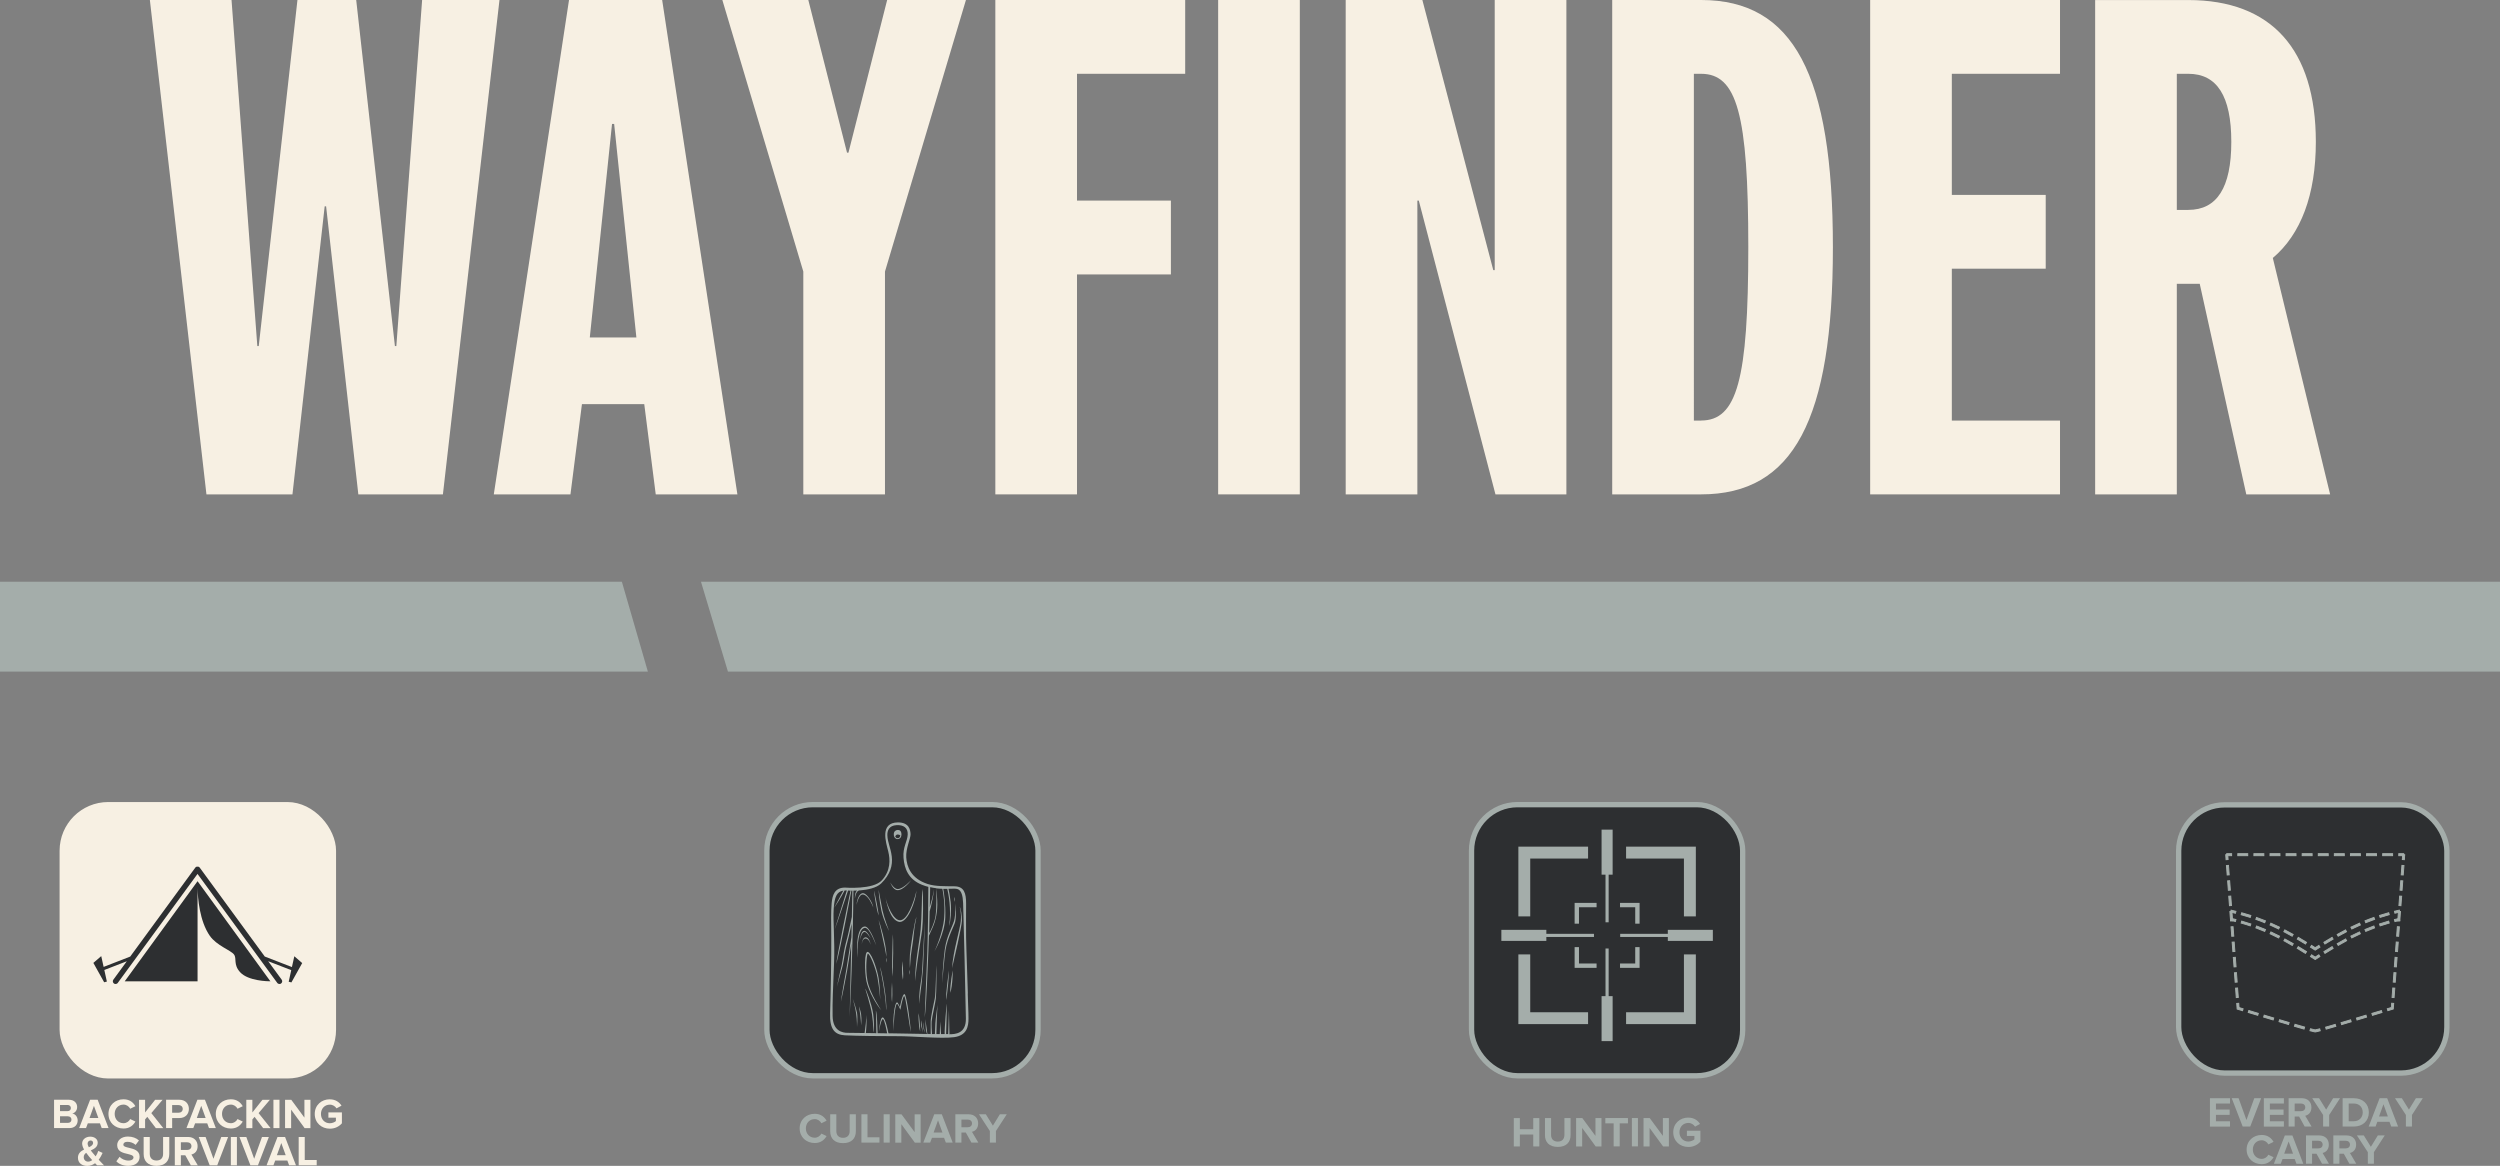 <?xml version="1.0" encoding="UTF-8"?>
<svg id="Layer_2" data-name="Layer 2" xmlns="http://www.w3.org/2000/svg" viewBox="0 0 470.24 219.29">
  <rect x="0" y="0" width="470.24" height="219.29" fill="#808080" stroke="none"/>
  <defs>
    <style>
      .cls-1 {
        fill: #a4adaa;
      }

      .cls-2 {
        stroke: #a4adaa;
      }

      .cls-2, .cls-3 {
        fill: #2d2f31;
      }

      .cls-2, .cls-4 {
        stroke-miterlimit: 10;
      }

      .cls-4 {
        stroke: #f7f0e3;
      }

      .cls-4, .cls-5 {
        fill: #f7f0e3;
      }
    </style>
  </defs>
  <g id="Layer_1-2" data-name="Layer 1">
    <g>
      <polygon class="cls-5" points="79.4 0 74.55 65.09 74.28 65.09 67 0 55.95 0 48.67 65.09 48.4 65.09 43.55 0 28.19 0 38.83 92.99 55.01 92.99 61.07 38.81 61.34 38.81 67.4 92.99 83.31 92.99 93.95 0 79.4 0"/>
      <path class="cls-5" d="M107.03,0l-14.15,92.99h14.42l2.16-16.98h11.72l2.16,16.98h15.36L124.55,0h-17.52ZM110.94,63.47l4.18-40.16h.4l4.18,40.16h-8.76Z"/>
      <polygon class="cls-5" points="159.59 28.71 159.32 28.71 152.04 0 135.87 0 151.1 51.08 151.1 92.99 166.46 92.99 166.46 51.08 181.69 0 166.87 0 159.59 28.71"/>
      <polygon class="cls-5" points="187.22 92.99 202.58 92.99 202.58 51.62 220.24 51.62 220.24 37.73 202.58 37.73 202.58 13.88 222.93 13.88 222.93 0 187.22 0 187.22 92.99"/>
      <rect class="cls-5" x="229.13" width="15.36" height="92.99"/>
      <polygon class="cls-5" points="281.15 50.81 280.88 50.81 267.54 0 253.12 0 253.12 92.99 266.6 92.99 266.6 37.73 266.87 37.73 281.29 92.99 294.63 92.99 294.63 0 281.15 0 281.15 50.81"/>
      <path class="cls-5" d="M319.96,0h-16.71v92.99h16.71c17.38,0,24.8-14.02,24.8-46.49S337.35,0,319.96,0ZM319.96,79.11h-1.35V13.88h1.35c6.74,0,8.89,7.55,8.89,32.61s-2.16,32.61-8.89,32.61Z"/>
      <polygon class="cls-5" points="351.77 92.99 387.48 92.99 387.48 79.11 367.13 79.11 367.13 50.54 384.79 50.54 384.79 36.66 367.13 36.66 367.13 13.88 387.48 13.88 387.48 0 351.77 0 351.77 92.99"/>
      <path class="cls-5" d="M427.51,48.52c5.26-4.45,8.09-11.86,8.09-21.83,0-17.38-8.36-26.68-23.99-26.68h-17.52v92.99h15.36v-39.62h4.31l8.76,39.62h15.77l-10.78-44.47ZM411.61,39.49h-2.16V13.88h2.16c5.39,0,8.09,4.18,8.09,12.8s-2.7,12.8-8.09,12.8Z"/>
    </g>
    <rect class="cls-4" x="11.71" y="151.36" width="51" height="51" rx="8.65" ry="8.65"/>
    <path class="cls-3" d="M23.46,184.58h13.7v-17.56c.04,1.91.37,6.23,2.31,9.01,1.28,1.83,3.96,2.72,4.54,3.5.58.78-.18,1.88,1.17,3.35,1.52,1.65,5.27,1.7,5.65,1.7h.03l-13.7-18.83-13.7,18.83Z"/>
    <path class="cls-3" d="M55.36,179.87l-.45,2.03-5.11-1.98-12.23-16.72s-.02-.03-.04-.04c0,0,0,0,0,0-.02-.02-.05-.05-.07-.07,0,0,0,0,0,0,0,0,0,0,0,0-.02-.02-.05-.03-.08-.05,0,0-.01,0-.02,0-.02,0-.05-.02-.07-.02-.01,0-.02,0-.03,0-.02,0-.04,0-.06,0-.01,0-.03,0-.05,0s-.03,0-.05,0c-.02,0-.04,0-.06,0-.01,0-.02,0-.03,0-.02,0-.05.01-.07.02,0,0-.01,0-.02,0-.03.01-.05.03-.08.05,0,0,0,0,0,0,0,0,0,0,0,0-.03.02-.05.04-.07.07,0,0,0,0,0,0-.01.01-.03.03-.04.04l-12.24,16.73-5,1.94-.45-2.03-1.48,1.28,2.03,3.64.51-.13-.48-2.18,4.23-1.64-2.53,3.46c-.17.23-.12.55.11.72.09.07.2.1.3.1.16,0,.32-.07.42-.21l15-20.5,15,20.5c.1.14.26.21.42.21.11,0,.21-.03.3-.1.23-.17.28-.49.11-.72l-2.54-3.47,4.34,1.68-.48,2.18.51.13,2.03-3.64-1.48-1.28Z"/>
    <g>
      <path class="cls-5" d="M10.16,206.86h2.81c1.02,0,1.54.65,1.54,1.36,0,.67-.42,1.12-.92,1.22.57.09,1.02.64,1.02,1.31,0,.8-.54,1.44-1.55,1.44h-2.89v-5.33ZM12.71,209c.38,0,.62-.24.62-.58s-.24-.58-.62-.58h-1.42v1.16h1.42ZM12.75,211.21c.43,0,.69-.23.69-.62,0-.34-.24-.62-.69-.62h-1.46v1.24h1.46Z"/>
      <path class="cls-5" d="M18.81,211.29h-2.29l-.34.9h-1.29l2.06-5.33h1.42l2.05,5.33h-1.29l-.33-.9ZM16.84,210.29h1.66l-.83-2.29-.83,2.29Z"/>
      <path class="cls-5" d="M20.4,209.53c0-1.64,1.24-2.76,2.84-2.76,1.18,0,1.85.64,2.23,1.3l-.98.48c-.22-.43-.7-.78-1.25-.78-.97,0-1.67.74-1.67,1.75s.7,1.75,1.67,1.75c.55,0,1.03-.34,1.25-.78l.98.47c-.38.66-1.05,1.31-2.23,1.31-1.6,0-2.84-1.12-2.84-2.76Z"/>
      <path class="cls-5" d="M27.71,210.06l-.42.5v1.64h-1.14v-5.33h1.14v2.38l1.89-2.38h1.4l-2.12,2.5,2.26,2.83h-1.4l-1.62-2.13Z"/>
      <path class="cls-5" d="M31.24,206.86h2.5c1.16,0,1.79.78,1.79,1.72s-.64,1.72-1.79,1.72h-1.36v1.89h-1.14v-5.33ZM33.59,207.86h-1.21v1.44h1.21c.45,0,.78-.28.78-.72s-.34-.72-.78-.72Z"/>
      <path class="cls-5" d="M38.99,211.29h-2.29l-.34.9h-1.29l2.06-5.33h1.42l2.05,5.33h-1.29l-.33-.9ZM37.02,210.29h1.66l-.83-2.29-.83,2.29Z"/>
      <path class="cls-5" d="M40.59,209.53c0-1.64,1.24-2.76,2.84-2.76,1.18,0,1.85.64,2.23,1.3l-.98.48c-.22-.43-.7-.78-1.25-.78-.97,0-1.67.74-1.67,1.75s.7,1.75,1.67,1.75c.55,0,1.03-.34,1.25-.78l.98.47c-.38.66-1.05,1.31-2.23,1.31-1.6,0-2.84-1.12-2.84-2.76Z"/>
      <path class="cls-5" d="M47.89,210.06l-.42.5v1.64h-1.14v-5.33h1.14v2.38l1.89-2.38h1.4l-2.12,2.5,2.26,2.83h-1.4l-1.62-2.13Z"/>
      <path class="cls-5" d="M51.43,206.86h1.14v5.33h-1.14v-5.33Z"/>
      <path class="cls-5" d="M54.76,208.72v3.48h-1.14v-5.33h1.17l2.47,3.35v-3.35h1.13v5.33h-1.09l-2.54-3.48Z"/>
      <path class="cls-5" d="M62.03,206.78c1.11,0,1.81.56,2.21,1.19l-.94.51c-.24-.38-.7-.7-1.26-.7-.97,0-1.67.74-1.67,1.75s.7,1.75,1.67,1.75c.47,0,.92-.21,1.14-.41v-.64h-1.41v-.99h2.54v2.05c-.54.61-1.3,1.01-2.27,1.01-1.56,0-2.84-1.09-2.84-2.77s1.28-2.76,2.84-2.76Z"/>
      <path class="cls-5" d="M19.58,219.2h-1.3c-.11-.1-.25-.25-.4-.4-.4.3-.88.5-1.46.5-.98,0-1.76-.51-1.76-1.54,0-.82.54-1.23,1.15-1.54-.22-.39-.36-.78-.36-1.14,0-.72.64-1.28,1.53-1.28.75,0,1.4.42,1.4,1.13,0,.82-.65,1.16-1.3,1.46.15.22.32.42.46.58.15.19.3.37.45.54.23-.34.4-.72.49-1.03l.82.38c-.19.42-.43.88-.74,1.28.32.35.66.7,1.03,1.08ZM17.34,218.21c-.24-.26-.46-.51-.59-.67-.18-.22-.36-.46-.54-.7-.28.2-.46.45-.46.82,0,.52.38.84.82.84.27,0,.54-.11.77-.28ZM16.71,215.8c.46-.21.8-.44.8-.83,0-.28-.21-.45-.47-.45-.31,0-.56.24-.56.57,0,.22.1.46.23.71Z"/>
      <path class="cls-5" d="M22.48,217.58c.38.39.96.72,1.7.72.62,0,.93-.29.93-.59,0-.39-.5-.5-1.08-.65-.87-.2-1.99-.44-1.99-1.66,0-.89.77-1.62,2.02-1.62.85,0,1.55.26,2.08.74l-.63.83c-.43-.4-1.01-.58-1.55-.58-.49,0-.76.22-.76.54,0,.34.49.46,1.06.59.88.21,2,.47,2,1.68,0,.98-.7,1.71-2.13,1.71-1.02,0-1.76-.34-2.25-.85l.62-.86Z"/>
      <path class="cls-5" d="M27.02,213.86h1.15v3.17c0,.74.43,1.26,1.26,1.26s1.25-.51,1.25-1.26v-3.17h1.16v3.2c0,1.33-.78,2.23-2.41,2.23s-2.41-.91-2.41-2.22v-3.21Z"/>
      <path class="cls-5" d="M34.85,217.3h-.83v1.89h-1.14v-5.33h2.5c1.11,0,1.79.73,1.79,1.72s-.59,1.45-1.17,1.58l1.2,2.03h-1.3l-1.05-1.89ZM35.21,214.86h-1.19v1.44h1.19c.46,0,.8-.27.8-.72s-.34-.72-.8-.72Z"/>
      <path class="cls-5" d="M37.38,213.86h1.29l1.48,4.1,1.47-4.1h1.29l-2.05,5.33h-1.42l-2.06-5.33Z"/>
      <path class="cls-5" d="M43.42,213.86h1.14v5.33h-1.14v-5.33Z"/>
      <path class="cls-5" d="M45.04,213.86h1.29l1.48,4.1,1.47-4.1h1.29l-2.05,5.33h-1.42l-2.06-5.33Z"/>
      <path class="cls-5" d="M54.06,218.29h-2.29l-.34.9h-1.29l2.06-5.33h1.42l2.05,5.33h-1.29l-.33-.9ZM52.08,217.29h1.66l-.83-2.29-.83,2.29Z"/>
      <path class="cls-5" d="M56.18,213.86h1.14v4.33h2.25v1h-3.39v-5.33Z"/>
    </g>
    <rect class="cls-2" x="409.8" y="151.39" width="50.45" height="50.45" rx="8.65" ry="8.65"/>
    <g>
      <rect class="cls-1" x="451.63" y="161.03" width=".93" height=".38" transform="translate(257.75 600.1) rotate(-85.74)"/>
      <path class="cls-1" d="M452.33,161.8l-.56-.04.08-1.11.56.04-.08,1.11ZM451.96,161.59l.21.02.06-.75-.21-.02-.06.75Z"/>
      <path class="cls-1" d="M450.32,187.64l-.38-.03.13-1.78.38.03-.13,1.78ZM450.54,184.76l-.38-.03.13-1.78.38.03-.13,1.78ZM450.75,181.88l-.38-.03.13-1.78.38.03-.13,1.78ZM450.96,179l-.38-.03.13-1.78.38.03-.13,1.78ZM451.18,176.11l-.38-.03.13-1.78.38.03-.13,1.78ZM451.39,173.23l-.38-.03.13-1.78.38.03-.13,1.78ZM451.61,170.35l-.38-.03.13-1.78.38.03-.13,1.78ZM451.82,167.47l-.38-.03.13-1.78.38.03-.13,1.78ZM452.03,164.59l-.38-.03.13-1.78.38.03-.13,1.78Z"/>
      <path class="cls-1" d="M450.4,187.74l-.56-.04.15-1.96.56.04-.15,1.96ZM450.03,187.53l.21.02.12-1.6-.21-.02-.12,1.6ZM450.62,184.85l-.56-.04.15-1.96.56.04-.15,1.96ZM450.25,184.65l.21.02.12-1.6-.21-.02-.12,1.6ZM450.83,181.97l-.56-.04.15-1.96.56.04-.15,1.96ZM450.46,181.77l.21.02.12-1.6-.21-.02-.12,1.6ZM451.05,179.09l-.56-.04.15-1.96.56.04-.15,1.96ZM450.68,178.88l.21.02.12-1.6-.21-.02-.12,1.6ZM451.26,176.21l-.56-.04.15-1.96.56.04-.15,1.96ZM450.89,176l.21.02.12-1.6-.21-.02-.12,1.6ZM451.47,173.33l-.56-.04.15-1.96.56.04-.15,1.96ZM451.1,173.12l.21.02.12-1.6-.21-.02-.12,1.6ZM451.69,170.45l-.56-.04.15-1.96.56.04-.15,1.96ZM451.32,170.24l.21.02.12-1.6-.21-.02-.12,1.6ZM451.9,167.56l-.56-.04.15-1.96.56.04-.15,1.96ZM451.53,167.36l.21.02.12-1.6-.21-.02-.12,1.6ZM452.12,164.68l-.56-.04.15-1.96.56.04-.15,1.96ZM451.75,164.48l.21.02.12-1.6-.21-.02-.12,1.6Z"/>
      <polygon class="cls-1" points="449.14 190.11 449.03 189.74 449.8 189.51 449.86 188.71 450.24 188.74 450.16 189.8 449.14 190.11"/>
      <path class="cls-1" d="M449.09,190.22l-.16-.54.79-.24.06-.83.56.04-.09,1.21-1.16.35ZM449.14,189.8l.06.2.87-.27.07-.91-.21-.02-.06.77-.74.22Z"/>
      <path class="cls-1" d="M435.48,194.1s-.14,0-.98-.23l.1-.37c.72.2.86.21.89.22.02,0,.15-.02.84-.2l.1.37c-.81.22-.89.22-.94.22ZM437.54,193.57l-.11-.37c.53-.15,1.14-.33,1.8-.52l.11.37c-.66.19-1.27.37-1.8.52ZM433.38,193.56c-.53-.15-1.14-.33-1.8-.52l.11-.37c.66.19,1.27.37,1.8.52l-.11.37ZM440.45,192.73l-.11-.37c.58-.17,1.18-.35,1.79-.53l.11.37c-.61.18-1.21.36-1.79.53ZM430.47,192.71c-.58-.17-1.19-.35-1.79-.53l.11-.37c.61.18,1.21.36,1.79.53l-.11.37ZM443.35,191.86l-.11-.37,1.79-.54.11.37-1.79.54ZM427.57,191.85l-1.79-.54.11-.37,1.79.54-.11.37ZM446.25,190.99l-.11-.37,1.79-.54.11.37-1.79.54ZM424.67,190.98l-1.79-.54.11-.37,1.79.54-.11.37Z"/>
      <path class="cls-1" d="M435.48,194.19c-.06,0-.15,0-1.01-.23l-.09-.02.15-.54.09.02c.68.18.83.21.86.21.03,0,.18-.03.82-.2l.09-.02.15.54-.09.02c-.82.22-.91.22-.96.22ZM434.61,193.81c.75.2.84.2.87.2s.12,0,.83-.19l-.05-.2c-.6.16-.74.18-.77.18h0s0,0,0,0c-.07,0-.36-.07-.82-.2l-.05.2ZM437.48,193.68l-.15-.54.09-.02c.5-.14,1.09-.31,1.8-.52l.09-.03.16.54-.09.03c-.67.2-1.27.37-1.8.52l-.09.02ZM437.54,193.26l.06.2c.48-.14,1.03-.3,1.63-.47l-.06-.2c-.63.19-1.17.34-1.63.47ZM433.44,193.67l-.09-.02c-.51-.15-1.12-.32-1.8-.52l-.09-.03.16-.54.09.02c.72.21,1.31.38,1.8.52l.09.02-.15.54ZM431.69,192.98c.61.18,1.16.34,1.63.47l.06-.2c-.45-.13-.98-.28-1.63-.47l-.06.2ZM440.39,192.84l-.16-.54.09-.03c.58-.17,1.18-.35,1.79-.53l.09-.03.16.54-.09.03c-.61.18-1.21.36-1.79.53l-.09.03ZM440.45,192.42l.06.2c.53-.16,1.07-.32,1.62-.48l-.06-.2c-.55.16-1.1.33-1.62.48ZM430.53,192.82l-.09-.03c-.58-.17-1.19-.35-1.79-.53l-.09-.03.16-.54.09.03c.61.18,1.21.36,1.79.53l.09.03-.16.54ZM428.79,192.12c.55.16,1.1.33,1.62.48l.06-.2c-.53-.16-1.07-.32-1.62-.48l-.06.2ZM443.29,191.97l-.16-.54,1.96-.59.16.54-1.96.59ZM443.35,191.55l.06.2,1.62-.49-.06-.2-1.62.49ZM427.63,191.96l-1.96-.59.16-.54,1.96.59-.16.54ZM425.88,191.25l1.62.49.06-.2-1.62-.49-.06.2ZM446.19,191.1l-.16-.54,1.96-.59.16.54-1.96.59ZM446.25,190.68l.06.2,1.62-.49-.06-.2-1.62.49ZM424.73,191.09l-1.96-.59.16-.54,1.96.59-.16.54ZM422.99,190.37l1.62.49.06-.2-1.62-.49-.06.2Z"/>
      <polygon class="cls-1" points="421.81 190.11 420.8 189.8 420.72 188.74 421.1 188.71 421.16 189.51 421.93 189.74 421.81 190.11"/>
      <path class="cls-1" d="M421.87,190.22l-1.16-.35-.09-1.21.56-.04.06.83.79.24-.16.54ZM420.88,189.73l.87.27.06-.2-.74-.22-.06-.77-.21.02.07.91Z"/>
      <path class="cls-1" d="M420.64,187.64l-.13-1.78.38-.03.13,1.78-.38.03ZM420.42,184.76l-.13-1.78.38-.03.13,1.78-.38.03ZM420.21,181.88l-.13-1.78.38-.03.13,1.78-.38.03ZM419.99,179l-.13-1.78.38-.03.13,1.78-.38.03ZM419.78,176.11l-.13-1.78.38-.03.13,1.78-.38.03ZM419.57,173.23l-.13-1.78.38-.03.13,1.78-.38.03ZM419.35,170.35l-.13-1.78.38-.03.13,1.78-.38.03ZM419.14,167.47l-.13-1.78.38-.03.13,1.78-.38.03ZM418.92,164.59l-.13-1.78.38-.03.13,1.78-.38.03Z"/>
      <path class="cls-1" d="M420.55,187.74l-.15-1.96.56-.04.15,1.96-.56.04ZM420.6,185.94l.12,1.6.21-.02-.12-1.6-.21.02ZM420.34,184.85l-.15-1.96.56-.04.15,1.96-.56.04ZM420.39,183.06l.12,1.6.21-.02-.12-1.6-.21.02ZM420.13,181.97l-.15-1.96.56-.04.15,1.96-.56.04ZM420.17,180.18l.12,1.6.21-.02-.12-1.6-.21.02ZM419.91,179.09l-.15-1.96.56-.04.15,1.96-.56.04ZM419.96,177.3l.12,1.6.21-.02-.12-1.6-.21.02ZM419.7,176.21l-.15-1.96.56-.04.15,1.96-.56.04ZM419.74,174.41l.12,1.6.21-.02-.12-1.6-.21.02ZM419.48,173.33l-.15-1.96.56-.04.15,1.96-.56.04ZM419.53,171.53l.12,1.6.21-.02-.12-1.6-.21.02ZM419.27,170.45l-.15-1.96.56-.04.15,1.96-.56.04ZM419.32,168.65l.12,1.6.21-.02-.12-1.6-.21.02ZM419.06,167.56l-.15-1.96.56-.04.15,1.96-.56.04ZM419.1,165.77l.12,1.6.21-.02-.12-1.6-.21.02ZM418.84,164.68l-.15-1.96.56-.04.15,1.96-.56.04ZM418.89,162.89l.12,1.6.21-.02-.12-1.6-.21.02Z"/>
      <rect class="cls-1" x="418.68" y="160.76" width=".38" height=".93" transform="translate(-10.79 31.45) rotate(-4.25)"/>
      <path class="cls-1" d="M418.63,161.8l-.08-1.11.56-.04.08,1.11-.56.04ZM418.74,160.86l.06.75.21-.02-.06-.75-.21.02Z"/>
      <rect class="cls-1" x="418.83" y="160.57" width=".93" height=".38"/>
      <path class="cls-1" d="M419.85,161.04h-1.11v-.56h1.11v.56ZM418.92,160.86h.75v-.21h-.75v.21Z"/>
      <path class="cls-1" d="M450.04,160.95h-1.87v-.38h1.87v.38ZM447.01,160.95h-1.87v-.38h1.87v.38ZM443.98,160.95h-1.87v-.38h1.87v.38ZM440.96,160.95h-1.87v-.38h1.87v.38ZM437.93,160.95h-1.87v-.38h1.87v.38ZM434.9,160.95h-1.87v-.38h1.87v.38ZM431.87,160.95h-1.87v-.38h1.87v.38ZM428.85,160.95h-1.87v-.38h1.87v.38ZM425.82,160.95h-1.87v-.38h1.87v.38ZM422.79,160.95h-1.87v-.38h1.87v.38Z"/>
      <path class="cls-1" d="M450.13,161.04h-2.05v-.56h2.05v.56ZM448.26,160.86h1.69v-.21h-1.69v.21ZM447.1,161.04h-2.05v-.56h2.05v.56ZM445.23,160.86h1.69v-.21h-1.69v.21ZM444.07,161.04h-2.05v-.56h2.05v.56ZM442.2,160.86h1.69v-.21h-1.69v.21ZM441.04,161.04h-2.05v-.56h2.05v.56ZM439.17,160.86h1.69v-.21h-1.69v.21ZM438.02,161.04h-2.05v-.56h2.05v.56ZM436.15,160.86h1.69v-.21h-1.69v.21ZM434.99,161.04h-2.05v-.56h2.05v.56ZM433.12,160.86h1.69v-.21h-1.69v.21ZM431.96,161.04h-2.05v-.56h2.05v.56ZM430.09,160.86h1.69v-.21h-1.69v.21ZM428.94,161.04h-2.05v-.56h2.05v.56ZM427.06,160.86h1.69v-.21h-1.69v.21ZM425.91,161.04h-2.05v-.56h2.05v.56ZM424.04,160.86h1.69v-.21h-1.69v.21ZM422.88,161.04h-2.05v-.56h2.05v.56ZM421.01,160.86h1.69v-.21h-1.69v.21Z"/>
      <rect class="cls-1" x="451.19" y="160.57" width=".93" height=".38"/>
      <path class="cls-1" d="M452.22,161.04h-1.11v-.56h1.11v.56ZM451.28,160.86h.75v-.21h-.75v.21Z"/>
      <path class="cls-1" d="M420.48,171.78c-.3-.07-.6-.14-.9-.21l.08-.37c.31.07.61.14.91.22l-.09.37Z"/>
      <path class="cls-1" d="M420.55,171.89l-.09-.02c-.31-.08-.61-.15-.9-.21l-.09-.02.12-.55.09.02c.31.07.62.14.91.22l.09.02-.14.55ZM419.69,171.5c.24.05.49.11.73.17l.05-.2c-.24-.06-.49-.12-.74-.17l-.05.2Z"/>
      <path class="cls-1" d="M433.65,177.57c-.52-.32-1.03-.62-1.53-.92l.19-.33c.51.3,1.02.61,1.54.92l-.2.33ZM431.16,176.1c-.53-.3-1.06-.59-1.57-.86l.18-.34c.51.27,1.04.56,1.58.86l-.19.33ZM428.6,174.74c-.54-.27-1.08-.52-1.62-.76l.16-.35c.54.24,1.09.49,1.63.76l-.17.34ZM425.97,173.56c-.55-.22-1.11-.44-1.67-.63l.13-.36c.56.2,1.13.42,1.68.64l-.15.36ZM423.26,172.57c-.56-.18-1.13-.35-1.71-.51l.1-.37c.58.16,1.16.33,1.73.51l-.12.37Z"/>
      <path class="cls-1" d="M433.68,177.69l-.08-.05c-.54-.33-1.04-.63-1.53-.92l-.08-.05.28-.48.08.05c.49.29.99.59,1.54.93l.08.05-.29.48ZM432.23,176.62c.44.26.9.53,1.38.83l.11-.18c-.49-.3-.95-.57-1.39-.83l-.1.18ZM431.19,176.22l-.08-.04c-.53-.3-1.06-.59-1.57-.85l-.08-.04.26-.5.08.04c.52.27,1.05.56,1.58.86l.08.04-.28.49ZM429.71,175.21c.46.24.93.5,1.41.77l.1-.18c-.48-.27-.96-.53-1.42-.77l-.1.18ZM428.64,174.86l-.08-.04c-.54-.27-1.08-.52-1.61-.75l-.08-.04.23-.51.08.04c.54.24,1.09.5,1.63.76l.08.04-.25.5ZM427.11,173.94c.48.21.97.44,1.46.68l.09-.18c-.49-.24-.98-.47-1.47-.69l-.08.19ZM426.02,173.67l-.08-.03c-.54-.22-1.1-.44-1.66-.63l-.08-.03.19-.53.08.03c.56.2,1.13.42,1.69.64l.08.03-.21.52ZM424.42,172.87c.51.18,1.01.37,1.5.57l.08-.19c-.5-.2-1.01-.4-1.51-.58l-.07.19ZM423.32,172.68l-.08-.03c-.55-.18-1.13-.35-1.71-.51l-.09-.02.15-.54.09.02c.58.16,1.16.33,1.73.51l.08.03-.17.54ZM421.66,172c.52.14,1.04.3,1.54.46l.06-.2c-.51-.16-1.03-.32-1.55-.46l-.05.2Z"/>
      <path class="cls-1" d="M435.48,178.72l-.1-.06c-.27-.17-.53-.33-.79-.5l.2-.33c.23.14.46.29.69.43.23-.15.46-.29.69-.43l.2.33c-.26.16-.52.33-.79.5l-.1.06Z"/>
      <path class="cls-1" d="M435.48,178.82l-.15-.09c-.27-.17-.53-.33-.79-.5l-.08-.05.3-.48.08.05c.21.13.43.27.64.4.22-.14.43-.27.64-.4l.08-.05.3.48-.08.05c-.26.16-.52.33-.79.5l-.15.09ZM434.71,178.13c.24.15.47.3.71.45l.06.03.06-.03c.24-.15.48-.3.71-.45l-.11-.17c-.2.13-.41.25-.61.38l-.05.03-.05-.03c-.21-.13-.41-.26-.61-.38l-.11.17Z"/>
      <path class="cls-1" d="M437.31,177.57l-.2-.33c.52-.32,1.03-.63,1.54-.92l.19.33c-.5.3-1.01.6-1.53.92ZM439.8,176.1l-.19-.33c.54-.3,1.07-.59,1.58-.86l.18.34c-.51.27-1.03.55-1.57.86ZM442.36,174.74l-.17-.34c.54-.27,1.09-.53,1.63-.76l.16.35c-.53.24-1.08.49-1.62.76ZM444.99,173.56l-.15-.36c.55-.23,1.12-.44,1.68-.64l.13.36c-.56.2-1.12.41-1.67.63ZM447.7,172.57l-.12-.37c.56-.18,1.14-.35,1.73-.51l.1.37c-.58.16-1.15.33-1.71.51Z"/>
      <path class="cls-1" d="M437.28,177.69l-.29-.48.08-.05c.55-.34,1.06-.64,1.54-.93l.08-.04.28.48-.08.05c-.48.28-.98.58-1.53.92l-.08.05ZM437.24,177.27l.11.18c.49-.3.95-.57,1.38-.83l-.1-.18c-.44.26-.89.53-1.39.83ZM439.77,176.22l-.28-.49.08-.04c.54-.31,1.07-.6,1.58-.86l.08-.04.26.5-.08.04c-.5.26-1.03.55-1.57.85l-.08.04ZM439.74,175.8l.1.18c.48-.27.96-.53,1.41-.77l-.1-.18c-.46.24-.94.5-1.42.77ZM442.32,174.86l-.25-.5.08-.04c.55-.27,1.1-.53,1.63-.76l.08-.04.23.51-.08.04c-.53.24-1.08.49-1.61.75l-.08.04ZM442.3,174.44l.09.18c.49-.24.98-.47,1.46-.68l-.08-.19c-.48.21-.98.45-1.47.69ZM444.94,173.67l-.21-.52.08-.03c.55-.23,1.12-.44,1.69-.64l.08-.03.19.53-.08.03c-.56.2-1.12.41-1.66.63l-.08.03ZM444.96,173.25l.08.19c.49-.2,1-.39,1.5-.57l-.07-.19c-.51.18-1.01.37-1.51.58ZM447.64,172.68l-.17-.54.08-.03c.56-.18,1.15-.35,1.73-.52l.09-.02.15.54-.09.02c-.58.16-1.15.33-1.71.51l-.08.03ZM447.69,172.26l.06.2c.5-.16,1.02-.32,1.54-.46l-.05-.2c-.52.14-1.04.3-1.55.46Z"/>
      <path class="cls-1" d="M450.48,171.78l-.09-.37c.3-.07.6-.15.91-.22l.08.37c-.31.07-.61.14-.9.21Z"/>
      <path class="cls-1" d="M450.41,171.89l-.13-.55.09-.02c.3-.07.61-.15.91-.22l.09-.02.12.55-.09.02c-.29.07-.6.14-.9.21l-.09.02ZM450.49,171.47l.05.2c.25-.06.49-.12.73-.17l-.05-.2c-.25.06-.49.11-.74.17Z"/>
      <path class="cls-1" d="M450.48,173.34l-.1-.37c.3-.08.6-.15.91-.22l.09.37c-.31.07-.61.15-.9.22Z"/>
      <path class="cls-1" d="M450.41,173.44l-.14-.54.09-.02c.3-.08.6-.15.91-.22l.09-.02.13.55-.09.02c-.29.07-.59.14-.9.22l-.09.02ZM450.49,173.03l.05.2c.25-.06.49-.12.73-.18l-.05-.2c-.25.06-.49.12-.74.18Z"/>
      <path class="cls-1" d="M437.32,179.33l-.2-.33c.52-.33,1.04-.64,1.54-.94l.2.33c-.5.3-1.01.61-1.53.94ZM439.81,177.82l-.19-.33c.55-.32,1.07-.61,1.58-.89l.18.34c-.5.27-1.02.56-1.57.88ZM442.36,176.42l-.18-.34c.55-.28,1.1-.55,1.63-.79l.16.35c-.53.24-1.07.51-1.61.79ZM444.98,175.19l-.15-.35c.56-.24,1.12-.46,1.68-.67l.13.36c-.55.21-1.11.43-1.67.66ZM447.69,174.16l-.12-.36c.56-.19,1.14-.37,1.73-.54l.11.37c-.58.17-1.16.34-1.71.53Z"/>
      <path class="cls-1" d="M437.29,179.45l-.3-.48.08-.05c.56-.35,1.06-.66,1.54-.94l.08-.05.29.48-.08.05c-.48.29-.98.6-1.53.94l-.08.05ZM437.24,179.03l.11.17c.49-.31.95-.58,1.38-.85l-.11-.18c-.43.26-.89.54-1.39.85ZM439.78,177.95l-.28-.49.08-.04c.55-.32,1.07-.61,1.58-.89l.08-.04.27.49-.08.04c-.5.27-1.02.56-1.56.88l-.08.04ZM439.74,177.52l.1.18c.49-.29.96-.55,1.41-.8l-.1-.18c-.46.25-.92.51-1.42.8ZM442.32,176.54l-.26-.5.08-.04c.55-.28,1.1-.55,1.63-.79l.08-.04.24.51-.08.04c-.52.24-1.06.5-1.61.78l-.08.04ZM442.3,176.12l.09.18c.49-.25.98-.49,1.46-.71l-.09-.19c-.48.22-.97.46-1.46.71ZM444.94,175.31l-.22-.52.08-.03c.56-.24,1.13-.46,1.69-.67l.08-.03.19.53-.08.03c-.56.21-1.11.43-1.66.66l-.08.03ZM444.95,174.88l.08.19c.5-.21,1-.41,1.51-.6l-.07-.19c-.5.19-1.01.39-1.51.6ZM447.64,174.27l-.18-.53.08-.03c.56-.19,1.14-.37,1.73-.54l.09-.02.15.54-.09.02c-.58.17-1.16.34-1.71.53l-.08.03ZM447.68,173.85l.07.2c.5-.17,1.02-.33,1.55-.48l-.06-.2c-.53.15-1.05.31-1.56.48Z"/>
      <polygon class="cls-1" points="435.48 180.49 434.59 179.92 434.79 179.6 435.48 180.03 436.17 179.6 436.37 179.92 435.48 180.49"/>
      <path class="cls-1" d="M435.48,180.59l-1.01-.64.3-.48.71.45.71-.45.3.48-1.01.64ZM434.71,179.9l.77.49.77-.49-.11-.17-.66.42-.66-.42-.11.17Z"/>
      <path class="cls-1" d="M433.65,179.33c-.52-.33-1.03-.64-1.53-.94l.2-.33c.5.3,1.02.62,1.54.94l-.2.33ZM431.15,177.82c-.55-.32-1.06-.61-1.57-.88l.18-.34c.51.28,1.03.57,1.58.89l-.19.33ZM428.6,176.43c-.54-.28-1.09-.54-1.61-.79l.16-.35c.53.25,1.08.51,1.63.79l-.18.34ZM425.98,175.19c-.55-.23-1.11-.46-1.67-.66l.13-.36c.56.21,1.13.43,1.68.67l-.15.35ZM423.27,174.16c-.56-.19-1.13-.37-1.71-.53l.11-.37c.59.17,1.17.35,1.73.54l-.12.36Z"/>
      <path class="cls-1" d="M433.67,179.45l-.08-.05c-.55-.34-1.05-.65-1.53-.94l-.08-.05.29-.48.08.05c.48.29.99.6,1.54.94l.08.05-.3.48ZM432.23,178.36c.44.26.89.54,1.38.85l.11-.17c-.5-.31-.95-.59-1.39-.85l-.11.18ZM431.19,177.95l-.08-.04c-.55-.32-1.06-.61-1.56-.88l-.08-.04.27-.49.08.04c.51.28,1.03.57,1.58.89l.08.04-.28.49ZM429.71,176.91c.46.25.92.51,1.41.8l.1-.18c-.49-.29-.96-.55-1.42-.8l-.1.18ZM428.64,176.54l-.08-.04c-.54-.28-1.09-.54-1.61-.78l-.08-.04.24-.51.08.04c.53.25,1.08.51,1.63.8l.08.04-.26.5ZM427.11,175.6c.48.22.97.46,1.46.71l.09-.18c-.49-.25-.98-.49-1.46-.71l-.09.19ZM426.03,175.31l-.08-.03c-.55-.23-1.11-.46-1.66-.66l-.08-.03.19-.53.08.03c.56.21,1.13.43,1.69.67l.08.03-.22.52ZM424.43,174.47c.5.19,1.01.39,1.51.6l.08-.19c-.5-.21-1.01-.41-1.51-.6l-.07.19ZM423.32,174.27l-.08-.03c-.55-.19-1.13-.36-1.71-.53l-.09-.02.15-.54.09.02c.59.17,1.17.35,1.73.54l.08.03-.18.53ZM421.66,173.57c.52.15,1.04.31,1.55.48l.07-.2c-.51-.17-1.03-.33-1.56-.48l-.06.2Z"/>
      <path class="cls-1" d="M420.48,173.34c-.3-.08-.6-.15-.9-.22l.09-.37c.31.07.61.15.91.22l-.1.37Z"/>
      <path class="cls-1" d="M420.54,173.44l-.09-.02c-.3-.08-.6-.15-.9-.22l-.09-.02.13-.55.09.02c.32.07.62.15.91.22l.09.02-.14.54ZM419.68,173.05c.24.06.49.12.73.18l.05-.2c-.24-.06-.48-.12-.74-.18l-.05.2Z"/>
    </g>
    <g>
      <path class="cls-1" d="M415.68,206.57h3.77v1h-2.64v1.13h2.58v1h-2.58v1.21h2.64v1h-3.77v-5.33Z"/>
      <path class="cls-1" d="M419.78,206.57h1.29l1.48,4.1,1.47-4.1h1.29l-2.05,5.33h-1.42l-2.06-5.33Z"/>
      <path class="cls-1" d="M425.82,206.57h3.77v1h-2.64v1.13h2.58v1h-2.58v1.21h2.64v1h-3.77v-5.33Z"/>
      <path class="cls-1" d="M432.45,210.01h-.83v1.89h-1.14v-5.33h2.5c1.11,0,1.79.73,1.79,1.72s-.59,1.45-1.17,1.58l1.2,2.03h-1.3l-1.05-1.89ZM432.81,207.57h-1.19v1.44h1.19c.46,0,.8-.27.8-.72s-.34-.72-.8-.72Z"/>
      <path class="cls-1" d="M436.97,209.72l-2.05-3.15h1.29l1.33,2.14,1.31-2.14h1.3l-2.04,3.15v2.18h-1.14v-2.18Z"/>
      <path class="cls-1" d="M440.64,206.57h2.1c1.67,0,2.83,1.06,2.83,2.67s-1.16,2.66-2.83,2.66h-2.1v-5.33ZM442.75,210.9c1.05,0,1.67-.76,1.67-1.66s-.58-1.67-1.67-1.67h-.97v3.33h.97Z"/>
      <path class="cls-1" d="M449.46,211h-2.29l-.34.9h-1.29l2.06-5.33h1.42l2.05,5.33h-1.29l-.33-.9ZM447.49,210h1.66l-.83-2.29-.83,2.29Z"/>
      <path class="cls-1" d="M452.54,209.72l-2.05-3.15h1.29l1.33,2.14,1.31-2.14h1.3l-2.04,3.15v2.18h-1.14v-2.18Z"/>
      <path class="cls-1" d="M422.58,216.24c0-1.64,1.24-2.76,2.84-2.76,1.17,0,1.85.64,2.23,1.3l-.98.48c-.22-.43-.7-.78-1.25-.78-.97,0-1.67.74-1.67,1.75s.7,1.75,1.67,1.75c.55,0,1.03-.34,1.25-.78l.98.47c-.38.66-1.06,1.31-2.23,1.31-1.6,0-2.84-1.12-2.84-2.76Z"/>
      <path class="cls-1" d="M431.63,218h-2.29l-.34.9h-1.29l2.06-5.33h1.42l2.05,5.33h-1.29l-.33-.9ZM429.65,217h1.66l-.83-2.29-.83,2.29Z"/>
      <path class="cls-1" d="M435.72,217.01h-.83v1.89h-1.14v-5.33h2.5c1.11,0,1.79.73,1.79,1.72s-.59,1.45-1.17,1.58l1.2,2.03h-1.3l-1.05-1.89ZM436.08,214.57h-1.19v1.44h1.19c.46,0,.8-.27.8-.72s-.34-.72-.8-.72Z"/>
      <path class="cls-1" d="M440.86,217.01h-.83v1.89h-1.14v-5.33h2.5c1.11,0,1.79.73,1.79,1.72s-.59,1.45-1.17,1.58l1.2,2.03h-1.3l-1.05-1.89ZM441.22,214.57h-1.19v1.44h1.19c.46,0,.8-.27.8-.72s-.34-.72-.8-.72Z"/>
      <path class="cls-1" d="M445.38,216.72l-2.05-3.15h1.29l1.33,2.14,1.31-2.14h1.3l-2.04,3.15v2.18h-1.14v-2.18Z"/>
    </g>
    <g>
      <rect class="cls-2" x="144.25" y="151.35" width="51" height="51" rx="8.65" ry="8.65"/>
      <path class="cls-1" d="M182.05,186.88c-.03-1.87-.3-8.25-.33-10.57-.03-2.32,0-4.47,0-6.37s-.35-3.2-2.17-3.23c-1.82-.03-3.53.05-5.05-.43-3.2-1.03-3.94-3.34-4.04-5.02s.84-3.56.81-4.34c-.03-.79-.22-2.23-2.39-2.23-3.45.05-2.23,3.75-1.82,5.4.41,1.66.46,3.66-1.17,5.48-1.63,1.82-6.98,1.38-6.98,1.38-1.93.03-2.34,1.42-2.48,2.94-.14,1.52-.1,3.58-.07,6.56.03,2.99-.11,11.05-.22,14.11s.87,4.07,2.77,4.18c1.9.11,7.6.18,9.8.16,2.99-.02,8.31.52,10.75.19,2.44-.33,2.71-2.06,2.71-3.5s-.11-2.85-.14-4.72ZM174.87,171.4h0c.36-1.19.8-3.39.8-4.13-.14,1.14-.61,2.77-.78,3.34.03-1.75.06-3.21.07-3.74.4.09.78.16,1.15.2.02.65.09,3.63-.13,5.14-.19,1.36-.91,2.78-1.2,3.31.03-1.3.04-2.77.09-4.13ZM178.59,194.51l-.1-4.46s-.11,3.35-.14,4.46c-.1,0-.19,0-.27,0-.03,0-.07,0-.12,0,.04-1.25.16-5.51.12-5.69-.03-.14-.45,4.8-.39,5.69-.18,0-.42,0-.69,0l-.15-2.38c0,.06-.05,1.65-.08,2.38-.2,0-.41,0-.64,0,.02-.93.12-4.28.22-5.52-.12.88-.38,2.81-.41,3.48-.03.62-.07,1.54-.09,2.04-.18,0-.36,0-.55,0-.04-.59-.1-1.77-.06-2.36.06-.81.71-3.52.79-4.33.11-1.12.16-5.66.08-6.28,0,0-.1,5.49-.28,6.26-.18.77-.77,3.56-.77,4.34v2.35c-.22,0-.42,0-.63-.01-.02-.19-.07-.54-.1-.82-.05-.41-.28-1.96-.28-1.96,0,0,.04,1.47.12,2.02.05.34.14.61.2.77-2.2-.04-4.78-.1-5.97-.11-.35,0-.79-.01-1.29-.02-.12-.62-.56-2.75-1.02-2.97-.55-.26-.78,2.69-.78,2.69,0,0,.43-2.54.78-2.38.28.13.64,1.95.79,2.67-.56,0-1.17-.02-1.81-.03-.02-.8-.09-3.74-.32-4.27,0,0,.1,3.35.09,4.27-.66-.01-1.33-.02-1.98-.03.07-.59.22-2.23.08-3.42.07.65-.21,2.72-.31,3.42-1.52-.02-2.81-.04-3.22-.04-.98,0-2.74-.35-2.8-3.15-.05-2.8.08-4.89.27-9.85.18-4.53-.22-7.92-.06-10.36.15-2.22.58-3.19,1.81-3.39-.4.74-1.71,3.16-1.71,3.19,0,.04,1.32-1.93,1.95-3.22.05,0,.1,0,.15,0,.02,0,.11,0,.26.01-.37,1.17-2.3,7.35-2.3,7.38.44-1.07,2.18-6.28,2.54-7.37.13,0,.29.01.46.01-.35,1.67-2.61,12.63-2.68,13.79.9-3.35,2.57-12.29,2.84-13.79.06,0,.12,0,.19,0-.01.61-.05,2.48-.1,4.95-.16.77-.47,2.16-.64,2.98-.25,1.16-.59,2.1-.85,3.58-.26,1.49-.31,2.1-.46,2.71-.15.61-.34,1.32-.86,3.85.47-1.73.83-2.93,1.06-3.83.22-.9.5-3.01.68-3.64.14-.49.77-3.08,1.04-4.37-.02.8-.03,1.65-.05,2.53-.27,1.58-.75,4.92-.98,6.2-.31,1.69-.92,5.11-1,5.96.57-2.51.94-4.7,1.18-5.9.17-.84.56-3.52.77-5.04-.11,5.24-.23,11.08-.3,13.74.62-12.66.7-22.18.7-23.71.21,0,.44,0,.68-.02-.49.46-.39,1.53-.39,1.48.15-1.12.52-1.42.76-1.5.07,0,.15-.01.22-.01h0c1.42-.12,3.07-.45,3.95-1.3,1.76-1.71,2.2-3.45,2-5.08-.2-1.63-.79-2.68-.83-3.98-.03-.9.33-1.83,1.71-1.91,1.33-.08,2.17.49,2.12,1.76-.05,1.28-.95,2.36-.79,4.38.16,2.02.89,4.06,3.5,5.09.4.16.79.28,1.17.38,0,1.57-.06,8.45-.2,12.44-.16,4.53-.49,11.25-.49,12.12.35-2.18.57-10.33.69-12.3.03-.53.07-1.68.11-3.07.13-.28.39-.82.73-1.61.52-1.2.94-2.91.83-5.04-.07-1.45-.15-2.03-.19-2.26.41.05.8.07,1.16.08.14.67.53,2.87.34,5.39-.22,3.03-1.83,6.37-1.83,6.37,0,0,1.93-3.26,2.04-6.37.08-2.57-.26-4.72-.39-5.38.27,0,.53,0,.76,0,.19.79.82,3.76.35,6.98.26-.79.47-2.89.29-4.5-.16-1.34-.33-2.14-.42-2.49.34-.01.63-.03.85-.02.69.01,1.81-.25,1.91,2.71.11,2.96.46,18.32.52,21.71.05,2.87-2.02,2.96-3.14,2.96Z"/>
      <path class="cls-1" d="M162.45,168.27c.96.31,1.61,1.91,1.81,2.41-.16-1.02-1.12-2.43-1.77-2.65-.65-.22-1.28.79-1.38,2.18,0,.06.39-2.24,1.34-1.93Z"/>
      <path class="cls-1" d="M165.26,167.43s.1,1.91.53,3.87c.43,1.95,1.43,3.79,1.43,3.79,0,0-.96-2.56-1.22-3.83-.26-1.26-.69-3.64-.73-3.83Z"/>
      <path class="cls-1" d="M169.18,173.42c1.62.09,3.07-3.98,3.21-5.88-.56,2.4-1.75,5.5-3.07,5.56-1.28.06-2.48-2.83-2.78-4.42.14.82.83,4.46,2.65,4.74Z"/>
      <path class="cls-1" d="M166.5,168.51c0,.05.02.11.03.16-.02-.12-.03-.18-.03-.16Z"/>
      <path class="cls-1" d="M168.78,167.43c1.18.1,2.65-1.93,2.65-1.93,0,0-1.53,1.73-2.59,1.73-.7,0-1.38-1.24-1.38-1.24,0,0,.46,1.37,1.32,1.45Z"/>
      <path class="cls-1" d="M164.39,167.54c-.03-.08.39,3.28.88,4.68-.04-.96-.75-4.38-.88-4.68Z"/>
      <path class="cls-1" d="M165.26,173.03s1.22,5.21,1.49,6.98c0-2.42-1.32-6.6-1.49-6.98Z"/>
      <path class="cls-1" d="M167.79,183.7c.28-1.55.24-7.57.16-7.96-.02-.1-.22,6.82-.16,7.96Z"/>
      <path class="cls-1" d="M162.68,174.27c-1.91.1-1.42,5.88-1.42,5.88-.02-4.46.71-5.48,1.36-5.62.66-.14,1.4,1.37,2.21,3.32-.39-1.24-1.35-3.58-2.15-3.58Z"/>
      <path class="cls-1" d="M162.55,175.09c-.61,0-.77,1.57-.77,1.67,0,0,.25-1.36.79-1.47.43-.08,1.2,1.23,1.2,1.23,0,0-.61-1.44-1.22-1.44Z"/>
      <path class="cls-1" d="M163.78,177.71s-.24-1.34-.92-1.4c-.67-.06-.79,1.32-.79,1.32,0,0,.16-1.11.71-1.11.69,0,1,1.19,1,1.19Z"/>
      <path class="cls-1" d="M160.38,187.81s.47,1.51.65,2.79.17,2.59.17,2.59c0,0,.17-1.81,0-2.69s-.76-2.59-.82-2.69Z"/>
      <path class="cls-1" d="M161.99,190.91c-.12-.86-.43-1.63-.43-1.63,0,0,.2,1.18.26,1.71.05.47.16,1.59.16,1.89.02-.27.1-1.25,0-1.97Z"/>
      <path class="cls-1" d="M161.98,192.94s0-.03,0-.07c0,.05,0,.08,0,.07Z"/>
      <path class="cls-1" d="M162.74,185.94s1.05,3.29,1.28,4.85c.28,1.88.24,3.48.31,3.36s.12-2-.09-3.45c-.26-1.8-1.3-4.55-1.5-4.76Z"/>
      <path class="cls-1" d="M163.23,179.39c.32-.1,1.45,2.51,1.82,4.49.35,1.87.52,4.15.52,4.15,0,0-.04-2.44-.31-4.05-.21-1.28-1.1-4.32-1.93-4.89-.83-.57-.69,3.9-.36,5.47.41,1.95,1.97,4.55,2.8,5.47,0,0-2.16-3.15-2.61-5.59-.45-2.44-.08-5.02.06-5.06Z"/>
      <path class="cls-1" d="M166.67,190.04c.29-1.64-.86-7.69-1.14-8.15,0,0,1.18,5.68,1.14,8.15Z"/>
      <path class="cls-1" d="M167.79,188.54c.14-1.96-.01-3.77-.01-3.77,0,0-.19,2.28.01,3.77Z"/>
      <path class="cls-1" d="M169.84,184.29c.16-1.2-.12-3.5-.12-3.5,0,0-.18,2.06.12,3.5Z"/>
      <path class="cls-1" d="M170.15,187c-.41-.18-.88,2.44-.88,2.44,0,0-.37-.88-.53-.9-.16-.02-.47.49-.63,2.26-.13,1.43-.05,2.72-.02,3.17-.05-1.03.21-4.87.61-5.13.18-.12.65,1.1.65,1.1,0,0,.47-2.62.73-2.57.26.05.93,5.08,1.22,6.76.04-.93-.75-6.97-1.16-7.15Z"/>
      <path class="cls-1" d="M168.1,193.98c0,.07,0,.13.02.17,0,0,0-.06-.02-.17Z"/>
      <path class="cls-1" d="M171.15,179.61c-.08,1.24,0,2.5,0,2.5,0,0,.14-2.02.18-2.39s.24-1.58.34-2.31c.05-.38.13-.8.23-1.95.08-.89.18-1.47.49-3.01-.37.71-1.16,5.92-1.24,7.17Z"/>
      <path class="cls-1" d="M173.45,167.27s-.07,5.4-.28,7.57c-.23,2.37-1.14,6.75-1.02,9.7.24-3.34,1.16-8.4,1.31-9.7.16-1.3.28-6.57,0-7.57Z"/>
      <path class="cls-1" d="M180.73,173.19c-.14,1.59-1.47,5.78-1.65,8.92.37-1.63,1.85-7.9,1.85-8.92s-.16-2.24-.43-2.66c0,0,.37,1.07.22,2.66Z"/>
      <path class="cls-1" d="M179.67,169.88s.12,2.14-.22,3.34c-.35,1.2-1.4,2.85-1.75,5.42-.35,2.57-.49,6.31-.49,6.31,0,0,.46-5.17.64-6.27.4-2.4,1.63-4.52,1.8-5.25.27-1.14.1-2.83.02-3.54Z"/>
      <path class="cls-1" d="M172.87,188.83c.41-3.14.65-5.23.74-6.53.09-1.3.36-8.96.36-8.96,0,0-.39,6.45-.51,9.04-.12,2.59-.55,2.79-.59,6.45Z"/>
      <path class="cls-1" d="M177.96,188.12c.24-1.13.59-5.03.53-5.58,0,0-.63,4.46-.53,5.58Z"/>
      <path class="cls-1" d="M178.74,186.75c.47-1.38.47-4.21.47-4.21-.02.06-.53,2.67-.47,4.21Z"/>
      <path class="cls-1" d="M176.42,188.54c-.02.06-.04.21-.06.44.04-.28.06-.45.06-.44Z"/>
      <path class="cls-1" d="M173.08,194.02c0-.94-.2-3.2-.31-3.45,0,0-.04,2.39.31,3.45Z"/>
      <path class="cls-1" d="M173.26,191.94c-.02.12-.07.66.02,1.08.06.26.34,1.26.34,1.26l-.2-1.17-.15-1.17Z"/>
      <path class="cls-1" d="M173.62,192.14s0,.84.11,1.37c.05.23.24.78.24.78l-.18-.94-.18-1.21Z"/>
      <path class="cls-1" d="M168.68,157.82c.26.05.88-.05.88-.86,0-.69-.38-.88-.73-.85-.26.01-.69.2-.71.75-.03.63.33.91.57.96ZM168.83,156.97c.38,0,.52.18.52.18,0,0-.06.52-.52.51-.35-.01-.44-.34-.44-.34,0,0,.15-.35.44-.35Z"/>
      <path class="cls-1" d="M171.11,182.43s-.09.41,0,.92c.12-.5,0-.92,0-.92Z"/>
      <path class="cls-1" d="M166.75,181.07c.12-.5,0-.92,0-.92,0,0-.09.41,0,.92Z"/>
      <path class="cls-1" d="M179.54,168.71s-.06.41.07.92c.09-.51-.07-.92-.07-.92Z"/>
    </g>
    <g>
      <rect class="cls-2" x="276.79" y="151.35" width="51" height="51" rx="8.65" ry="8.65"/>
      <g>
        <polygon class="cls-1" points="302.58 178.41 301.99 178.41 301.99 187.37 301.25 187.37 301.25 195.83 303.33 195.83 303.33 187.37 302.58 187.37 302.58 178.41"/>
        <polygon class="cls-1" points="316.74 172.37 318.98 172.37 318.98 159.25 305.86 159.25 305.86 161.49 316.74 161.49 316.74 172.37"/>
        <polygon class="cls-1" points="287.83 161.49 298.71 161.49 298.71 159.25 285.6 159.25 285.6 172.37 287.83 172.37 287.83 161.49"/>
        <polygon class="cls-1" points="316.74 190.4 305.86 190.4 305.86 192.63 318.98 192.63 318.98 179.52 316.74 179.52 316.74 190.4"/>
        <polygon class="cls-1" points="287.83 179.52 285.6 179.52 285.6 192.63 298.71 192.63 298.71 190.4 287.83 190.4 287.83 179.52"/>
        <polygon class="cls-1" points="307.58 173.74 308.4 173.74 308.4 169.83 304.72 169.83 304.72 170.65 307.58 170.65 307.58 173.74"/>
        <polygon class="cls-1" points="296.18 173.74 297 173.74 297 170.65 300.31 170.65 300.31 169.83 296.18 169.83 296.18 173.74"/>
        <polygon class="cls-1" points="308.4 178.15 307.58 178.15 307.58 181.23 304.72 181.23 304.72 182.05 308.4 182.05 308.4 178.15"/>
        <polygon class="cls-1" points="297 178.15 296.18 178.15 296.18 182.05 300.31 182.05 300.31 181.23 297 181.23 297 178.15"/>
        <polygon class="cls-1" points="290.86 176.24 299.82 176.24 299.82 175.65 290.86 175.65 290.86 174.9 282.4 174.9 282.4 176.98 290.86 176.98 290.86 176.24"/>
        <polygon class="cls-1" points="313.71 174.9 313.71 175.65 304.75 175.65 304.75 176.24 313.71 176.24 313.71 176.98 322.18 176.98 322.18 174.9 313.71 174.9"/>
        <polygon class="cls-1" points="301.25 164.52 301.99 164.52 301.99 173.48 302.58 173.48 302.58 164.52 303.33 164.52 303.33 156.05 301.25 156.05 301.25 164.52"/>
      </g>
    </g>
    <g>
      <path class="cls-1" d="M150.41,212.26c0-1.64,1.24-2.76,2.84-2.76,1.18,0,1.85.64,2.23,1.3l-.98.48c-.22-.43-.7-.78-1.25-.78-.97,0-1.67.74-1.67,1.75s.7,1.75,1.67,1.75c.55,0,1.03-.34,1.25-.78l.98.47c-.38.66-1.05,1.31-2.23,1.31-1.6,0-2.84-1.12-2.84-2.76Z"/>
      <path class="cls-1" d="M156.16,209.59h1.15v3.17c0,.74.43,1.26,1.26,1.26s1.25-.51,1.25-1.26v-3.17h1.16v3.2c0,1.33-.78,2.23-2.41,2.23s-2.41-.91-2.41-2.22v-3.21Z"/>
      <path class="cls-1" d="M162.03,209.59h1.14v4.33h2.25v1h-3.39v-5.33Z"/>
      <path class="cls-1" d="M166.21,209.59h1.14v5.33h-1.14v-5.33Z"/>
      <path class="cls-1" d="M169.54,211.45v3.48h-1.14v-5.33h1.17l2.47,3.35v-3.35h1.13v5.33h-1.09l-2.54-3.48Z"/>
      <path class="cls-1" d="M177.59,214.02h-2.29l-.34.9h-1.29l2.06-5.33h1.42l2.05,5.33h-1.29l-.33-.9ZM175.61,213.02h1.66l-.83-2.29-.83,2.29Z"/>
      <path class="cls-1" d="M181.67,213.03h-.83v1.89h-1.14v-5.33h2.5c1.11,0,1.79.73,1.79,1.72s-.59,1.45-1.17,1.58l1.2,2.03h-1.3l-1.05-1.89ZM182.03,210.59h-1.19v1.44h1.19c.46,0,.8-.27.8-.72s-.34-.72-.8-.72Z"/>
      <path class="cls-1" d="M186.19,212.74l-2.05-3.15h1.29l1.33,2.14,1.31-2.14h1.3l-2.04,3.15v2.18h-1.14v-2.18Z"/>
    </g>
    <g>
      <path class="cls-1" d="M288.4,213.4h-2.52v2.24h-1.14v-5.33h1.14v2.09h2.52v-2.09h1.14v5.33h-1.14v-2.24Z"/>
      <path class="cls-1" d="M290.6,210.3h1.15v3.17c0,.74.43,1.26,1.26,1.26s1.25-.51,1.25-1.26v-3.17h1.16v3.2c0,1.33-.78,2.23-2.41,2.23s-2.41-.91-2.41-2.22v-3.21Z"/>
      <path class="cls-1" d="M297.6,212.16v3.48h-1.14v-5.33h1.17l2.47,3.35v-3.35h1.13v5.33h-1.09l-2.54-3.48Z"/>
      <path class="cls-1" d="M303.52,211.3h-1.56v-1h4.25v1h-1.55v4.33h-1.14v-4.33Z"/>
      <path class="cls-1" d="M306.95,210.3h1.14v5.33h-1.14v-5.33Z"/>
      <path class="cls-1" d="M310.28,212.16v3.48h-1.14v-5.33h1.17l2.47,3.35v-3.35h1.13v5.33h-1.09l-2.54-3.48Z"/>
      <path class="cls-1" d="M317.56,210.22c1.11,0,1.81.56,2.21,1.19l-.94.51c-.24-.38-.7-.7-1.26-.7-.97,0-1.67.74-1.67,1.75s.7,1.75,1.67,1.75c.47,0,.92-.21,1.14-.41v-.64h-1.41v-.99h2.54v2.05c-.54.61-1.3,1.01-2.27,1.01-1.56,0-2.84-1.09-2.84-2.77s1.28-2.76,2.84-2.76Z"/>
    </g>
    <g>
      <polygon class="cls-1" points="0 109.42 0 126.32 121.86 126.32 116.97 109.42 0 109.42"/>
      <polygon class="cls-1" points="131.85 109.42 136.92 126.32 470.24 126.32 470.24 120.69 470.24 115.05 470.24 109.42 131.85 109.42"/>
    </g>
  </g>
</svg>